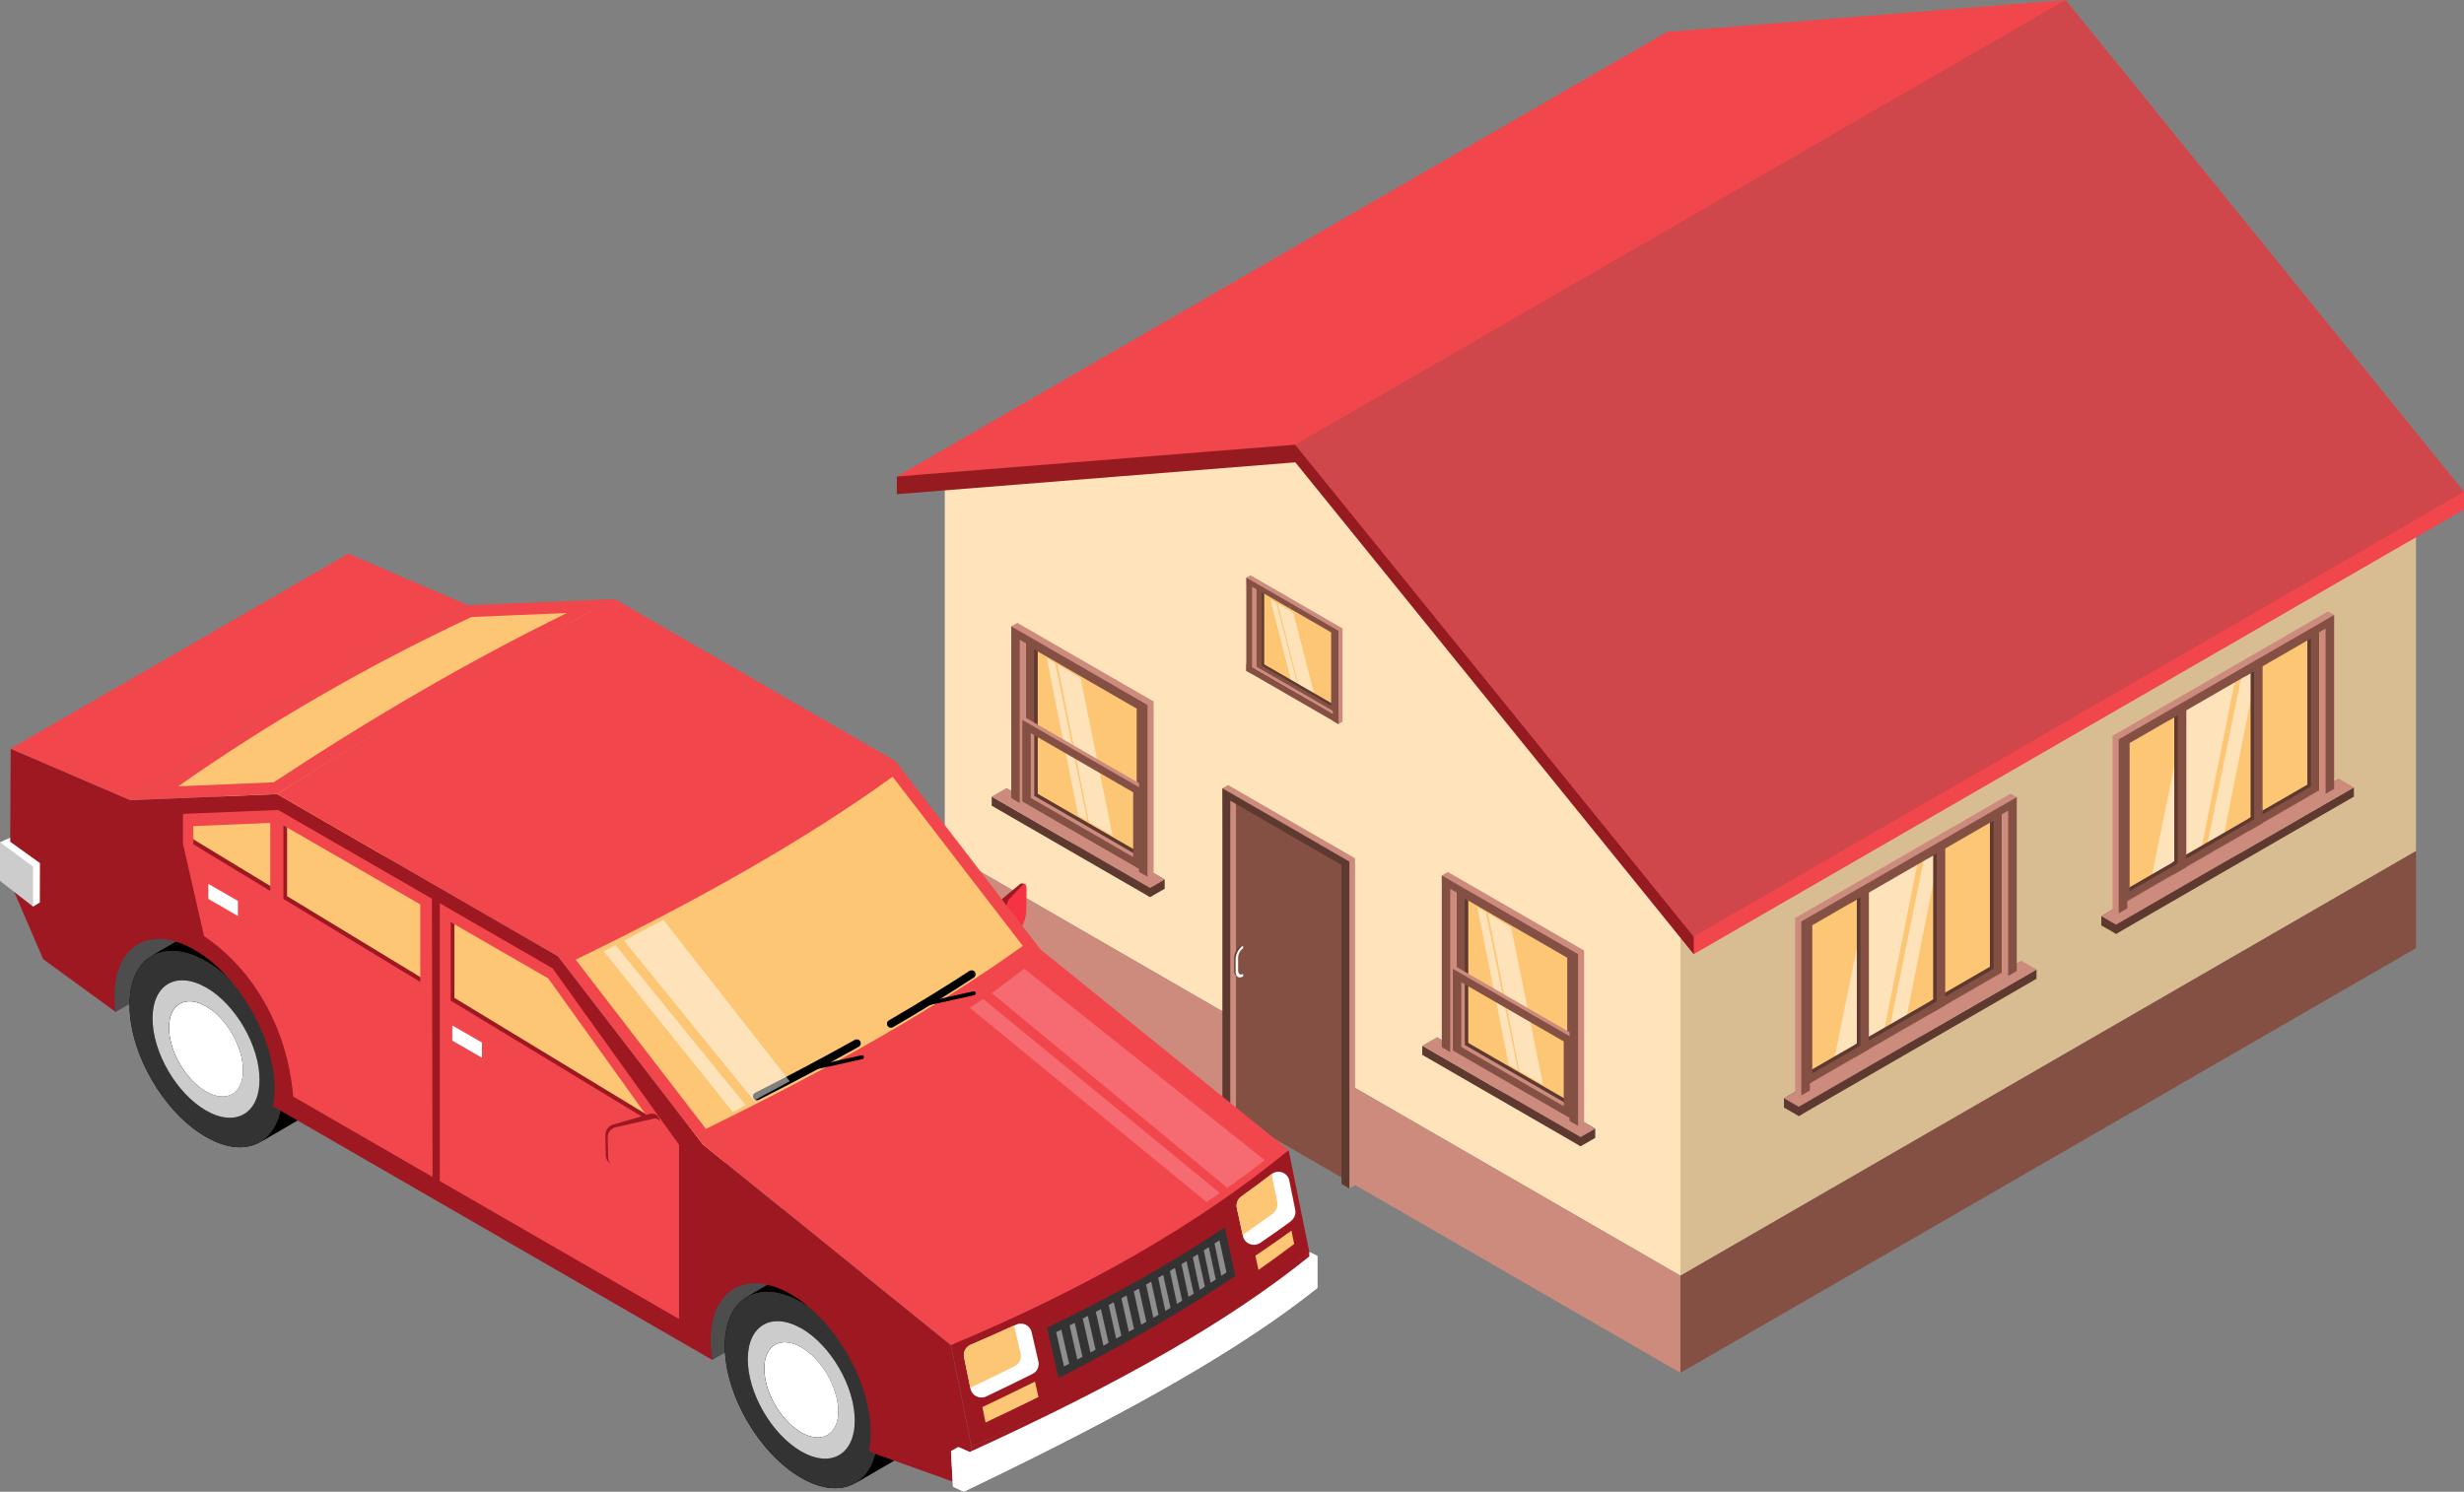 <?xml version="1.0" encoding="UTF-8"?>
<svg xmlns="http://www.w3.org/2000/svg" width="295.59" height="178.98" viewBox="0 0 295.59 178.98">
  <rect x="0" y="0" width="295.59" height="178.98" fill="#808080" stroke="none"/>
  <defs>
    <style>
      .cls-1 {
        fill: #d9bd92;
      }

      .cls-1, .cls-2, .cls-3, .cls-4, .cls-5, .cls-6, .cls-7, .cls-8, .cls-9, .cls-10, .cls-11, .cls-12, .cls-13, .cls-14, .cls-15, .cls-16, .cls-17, .cls-18, .cls-19 {
        stroke-width: 0px;
      }

      .cls-2 {
        fill: #333;
      }

      .cls-3 {
        fill: #cf464b;
        mix-blend-mode: multiply;
      }

      .cls-4 {
        opacity: .2;
      }

      .cls-4, .cls-16, .cls-19 {
        fill: #fff;
      }

      .cls-5 {
        fill: #f2464d;
      }

      .cls-6 {
        fill: #4d4d4d;
      }

      .cls-7 {
        fill: #8e8e8e;
      }

      .cls-8 {
        fill: #ffe3ba;
      }

      .cls-9 {
        fill: #cc8b7c;
      }

      .cls-10 {
        fill: #9e1822;
      }

      .cls-11 {
        fill: #961b20;
      }

      .cls-12 {
        fill: #000;
      }

      .cls-13 {
        fill: #855044;
      }

      .cls-14 {
        fill: #fcc674;
      }

      .cls-15 {
        fill: #5e3930;
      }

      .cls-16 {
        opacity: .5;
      }

      .cls-20 {
        isolation: isolate;
      }

      .cls-17 {
        fill: #f53342;
      }

      .cls-18 {
        fill: #ccc;
      }
    </style>
  </defs>
  <g class="cls-20">
    <g id="_レイヤー_2" data-name="レイヤー 2">
      <g id="base">
        <g>
          <g>
            <polygon class="cls-1" points="289.83 102.11 201.59 153.06 201.59 105.5 289.83 54.55 289.83 102.11"/>
            <polygon class="cls-13" points="289.83 113.76 201.59 164.71 201.59 153.06 289.83 102.11 289.83 113.76"/>
            <polygon class="cls-8" points="201.59 153.06 113.34 102.11 113.34 54.55 157.47 54.52 201.59 105.5 201.59 153.06"/>
            <polygon class="cls-9" points="201.59 164.71 113.34 113.76 113.34 102.11 201.59 153.06 201.59 164.71"/>
            <g>
              <polygon class="cls-5" points="295.59 61.14 295.59 59.01 247.79 0 199.99 3.82 107.59 57.17 155.39 54.52 203.19 114.48 295.59 61.14"/>
              <polygon class="cls-11" points="203.19 114.48 203.19 112.36 155.39 53.35 107.59 57.17 107.59 59.29 155.39 55.47 203.19 114.48"/>
              <polygon class="cls-3" points="295.59 59.01 247.79 0 155.39 53.35 203.19 112.36 295.59 59.01"/>
            </g>
          </g>
          <g>
            <polygon class="cls-14" points="173.66 126.27 188.9 135.06 188.9 114.54 173.66 105.75 173.66 126.27"/>
            <polygon class="cls-16" points="181.28 111.26 178.51 109.61 182.28 128.51 185.11 130.13 181.28 111.26"/>
            <polygon class="cls-16" points="178.26 109.49 177.22 108.83 180.99 127.72 182.09 128.36 178.26 109.49"/>
            <g>
              <polygon class="cls-15" points="172.37 125.55 189.62 137.53 191.37 136.52 191.37 135.42 172.37 124.45 172.37 125.55"/>
              <polygon class="cls-15" points="170.62 126.56 189.62 137.53 189.62 136.43 170.62 125.46 170.62 126.56"/>
              <polygon class="cls-9" points="170.62 125.46 189.62 136.43 191.37 135.42 172.37 124.45 170.62 125.46"/>
            </g>
            <path class="cls-15" d="M175.12,105.97v19.59l14.32,8.27v-19.59l-14.32-8.27ZM176.14,107.57l12.29,7.1v17.56l-12.29-7.1v-17.56Z"/>
            <path class="cls-13" d="M174.71,106.22v19.59l14.32,8.27v-19.59l-14.32-8.27ZM175.72,107.81l12.29,7.1v17.56l-12.29-7.1v-17.56Z"/>
            <polygon class="cls-9" points="190.04 114.05 190.04 134.66 189.31 135.08 189.02 134.07 189.02 114.48 174.71 106.22 174.71 125.81 173.97 126.23 173.69 125.22 172.96 105.04 173.69 104.62 190.04 114.05"/>
            <polygon class="cls-13" points="173.97 106.64 173.97 126.23 172.96 125.64 172.96 105.04 180.68 109.49 180.66 110.5 173.97 106.64"/>
            <path class="cls-9" d="M174.71,116.01l-.42.24.42,9.55,13.9,8.51.42-.24v-9.8l-14.32-8.27ZM175.72,117.61l12.29,7.1v7.77l-12.29-7.1v-7.77Z"/>
            <path class="cls-13" d="M174.29,116.25v9.79l14.32,8.27v-9.8l-14.32-8.27ZM175.3,117.85l12.29,7.1v7.77l-12.29-7.1v-7.77Z"/>
            <polygon class="cls-13" points="189.31 135.08 188.29 134.49 188.29 114.9 180.66 110.5 180.68 109.49 189.31 114.48 189.31 135.08"/>
          </g>
          <g>
            <polygon class="cls-14" points="149.98 69.79 160.29 75.73 160.29 85.76 149.98 79.81 149.98 69.79"/>
            <polygon class="cls-16" points="155.14 73.51 153.27 72.4 155.82 82.42 157.73 83.52 155.14 73.51"/>
            <polygon class="cls-16" points="153.1 72.32 152.39 71.87 154.94 81.9 155.69 82.32 153.1 72.32"/>
            <path class="cls-15" d="M150.97,69.91v10.1l9.69,5.59v-10.11l-9.69-5.58ZM151.66,70.59l8.31,4.8v9.12l-8.31-4.8v-9.12Z"/>
            <path class="cls-13" d="M150.69,69.68v10.49l9.69,5.59v-10.5l-9.69-5.59ZM151.38,70.76l8.31,4.8v9.12l-8.31-4.8v-9.12Z"/>
            <polygon class="cls-9" points="161.06 75.4 161.06 86.59 160.57 86.87 160.38 86.19 160.38 75.69 150.69 70.1 150.69 80.6 150.2 80.88 150.01 80.2 149.51 69.31 150.01 69.02 161.06 75.4"/>
            <polygon class="cls-13" points="149.51 69.31 149.51 80.49 150.2 80.88 150.2 70.39 154.72 73 154.73 72.32 149.51 69.31"/>
            <polygon class="cls-13" points="160.57 86.87 159.88 86.48 159.88 75.98 154.72 73 154.73 72.32 160.57 75.69 160.57 86.87"/>
            <polygon class="cls-13" points="149.51 79.63 149.51 80.49 150.2 80.88 160.57 86.87 160.57 86.01 150.2 80.02 149.51 79.63"/>
            <polygon class="cls-9" points="150.49 79.85 151.08 80.19 159.88 85.28 159.88 85.62 150.88 80.43 150.19 80.02 150.49 79.85"/>
          </g>
          <g>
            <polygon class="cls-14" points="122.01 96.38 137.25 105.17 137.25 84.65 122.01 75.86 122.01 96.38"/>
            <polygon class="cls-16" points="129.63 81.37 126.86 79.72 130.63 98.62 133.46 100.24 129.63 81.37"/>
            <polygon class="cls-16" points="126.61 79.6 125.57 78.94 129.34 97.83 130.44 98.47 126.61 79.6"/>
            <g>
              <polygon class="cls-15" points="120.72 95.66 137.97 107.64 139.72 106.63 139.72 105.53 120.72 94.56 120.72 95.66"/>
              <polygon class="cls-15" points="118.97 96.67 137.97 107.64 137.97 106.54 118.97 95.57 118.97 96.67"/>
              <polygon class="cls-9" points="118.97 95.57 137.97 106.54 139.72 105.53 120.72 94.56 118.97 95.57"/>
            </g>
            <path class="cls-15" d="M123.47,76.08v19.59l14.32,8.27v-19.59l-14.32-8.27ZM124.49,77.68l12.29,7.1v17.56l-12.29-7.1v-17.56Z"/>
            <path class="cls-13" d="M123.06,76.32v19.59l14.32,8.27v-19.59l-14.32-8.27ZM124.07,77.92l12.29,7.1v17.56l-12.29-7.1v-17.56Z"/>
            <polygon class="cls-9" points="138.39 84.16 138.39 104.77 137.66 105.19 137.38 104.18 137.38 84.59 123.06 76.32 123.06 95.92 122.33 96.34 122.04 95.33 121.31 75.15 122.04 74.73 138.39 84.16"/>
            <polygon class="cls-13" points="122.33 76.75 122.33 96.34 121.31 95.75 121.31 75.15 129.03 79.6 129.01 80.61 122.33 76.75"/>
            <path class="cls-9" d="M123.06,86.12l-.42.24.42,9.55,13.9,8.51.42-.24v-9.79l-14.32-8.27ZM124.07,87.72l12.29,7.1v7.77l-12.29-7.1v-7.77Z"/>
            <path class="cls-13" d="M122.64,86.36v9.8l14.32,8.27v-9.79l-14.32-8.27ZM123.65,87.96l12.29,7.1v7.77l-12.29-7.1v-7.77Z"/>
            <polygon class="cls-13" points="137.66 105.19 136.64 104.6 136.64 85.01 129.01 80.61 129.03 79.6 137.66 84.59 137.66 105.19"/>
          </g>
          <g>
            <polygon class="cls-14" points="241.23 117.14 216.51 131.4 216.51 110.63 241.23 96.36 241.23 117.14"/>
            <polygon class="cls-16" points="224.2 106.59 230.12 103.11 225.59 125.82 219.6 129.28 224.2 106.59"/>
            <polygon class="cls-16" points="230.87 102.71 232.81 101.49 228.28 124.2 226.27 125.4 230.87 102.71"/>
            <g>
              <polygon class="cls-15" points="242.54 116.41 215.78 133.91 214.01 132.88 214.01 131.77 242.54 115.3 242.54 116.41"/>
              <polygon class="cls-15" points="244.31 117.43 215.78 133.91 215.78 132.79 244.31 116.32 244.31 117.43"/>
              <polygon class="cls-9" points="244.31 116.32 215.78 132.79 214.01 131.77 242.54 115.3 244.31 116.32"/>
            </g>
            <path class="cls-15" d="M215.96,110.33v19.83l23.79-13.74v-19.83l-23.79,13.74ZM238.72,115.99l-21.74,12.55v-17.78l21.74-12.55v17.78Z"/>
            <path class="cls-13" d="M216.38,110.57v19.83l23.79-13.74v-19.83l-23.79,13.74ZM239.15,116.24l-21.74,12.55v-17.78l21.74-12.55v17.78Z"/>
            <g>
              <polygon class="cls-15" points="231.17 102.57 231.91 102.14 231.91 119.92 231.68 120.06 231.71 121.07 232.94 120.36 232.94 100.52 231.14 101.56 231.17 102.57"/>
              <polygon class="cls-13" points="231.19 103.05 232.33 102.38 232.33 120.17 231.7 120.54 231.73 121.55 233.36 120.6 233.36 100.77 231.16 102.04 231.19 103.05"/>
              <polygon class="cls-15" points="222.02 107.85 222.75 107.43 222.75 125.21 222.53 125.34 222.55 126.35 223.78 125.64 223.78 105.81 221.99 106.85 222.02 107.85"/>
              <polygon class="cls-13" points="222.03 108.33 223.18 107.67 223.18 125.45 222.54 125.82 222.57 126.83 224.2 125.89 224.2 106.05 222 107.33 222.03 108.33"/>
            </g>
            <polygon class="cls-9" points="215.35 110.14 215.35 131 216.09 131.42 216.38 130.4 216.38 110.57 240.17 96.83 240.17 116.67 240.91 117.1 241.2 116.08 241.94 95.64 241.2 95.22 215.35 110.14"/>
            <polygon class="cls-13" points="240.91 97.26 240.91 117.1 241.94 116.5 241.94 95.64 224.83 105.52 224.85 106.53 240.91 97.26"/>
            <polygon class="cls-13" points="216.09 131.42 217.12 130.83 217.12 111 224.85 106.53 224.83 105.52 216.09 110.56 216.09 131.42"/>
          </g>
          <g>
            <polygon class="cls-14" points="279.31 95.28 254.58 109.55 254.58 88.77 279.31 74.51 279.31 95.28"/>
            <polygon class="cls-16" points="262.28 84.74 268.19 81.25 263.66 103.97 257.67 107.42 262.28 84.74"/>
            <polygon class="cls-16" points="268.95 80.85 270.88 79.63 266.35 102.35 264.34 103.54 268.95 80.85"/>
            <g>
              <polygon class="cls-15" points="280.62 94.56 253.85 112.05 252.08 111.03 252.08 109.92 280.62 93.44 280.62 94.56"/>
              <polygon class="cls-15" points="282.38 95.58 253.85 112.05 253.85 110.94 282.38 94.47 282.38 95.58"/>
              <polygon class="cls-9" points="282.38 94.47 253.85 110.94 252.08 109.92 280.62 93.44 282.38 94.47"/>
            </g>
            <path class="cls-15" d="M254.03,88.47v19.83l23.79-13.74v-19.83l-23.79,13.74ZM276.8,94.14l-21.74,12.55v-17.78l21.74-12.55v17.78Z"/>
            <path class="cls-13" d="M254.45,88.71v19.83l23.79-13.74v-19.83l-23.79,13.74ZM277.22,94.38l-21.74,12.55v-17.78l21.74-12.55v17.78Z"/>
            <g>
              <polygon class="cls-15" points="269.25 80.71 269.99 80.29 269.99 98.07 269.76 98.2 269.79 99.21 271.01 98.5 271.01 78.67 269.22 79.7 269.25 80.71"/>
              <polygon class="cls-13" points="269.26 81.19 270.41 80.53 270.41 98.31 269.77 98.68 269.8 99.69 271.43 98.75 271.43 78.91 269.23 80.18 269.26 81.19"/>
              <polygon class="cls-15" points="260.09 86 260.83 85.57 260.83 103.35 260.6 103.49 260.63 104.5 261.86 103.79 261.86 83.95 260.06 84.99 260.09 86"/>
              <polygon class="cls-13" points="260.1 86.48 261.25 85.82 261.25 103.6 260.61 103.97 260.64 104.98 262.28 104.03 262.28 84.2 260.07 85.47 260.1 86.48"/>
            </g>
            <polygon class="cls-9" points="253.43 88.28 253.43 109.14 254.17 109.57 254.45 108.55 254.45 88.71 278.25 74.98 278.25 94.81 278.99 95.24 279.27 94.22 280.01 73.79 279.27 73.36 253.43 88.28"/>
            <polygon class="cls-13" points="278.99 75.41 278.99 95.24 280.01 94.65 280.01 73.79 262.91 83.66 262.92 84.68 278.99 75.41"/>
            <polygon class="cls-13" points="254.17 109.57 255.2 108.98 255.2 89.14 262.92 84.68 262.91 83.66 254.17 88.71 254.17 109.57"/>
          </g>
          <g>
            <path class="cls-13" d="M148.27,95.68v38.28l13.35,7.71v-38.28l-13.35-7.7Z"/>
            <polygon class="cls-9" points="162.56 102.98 162.56 142.21 161.88 142.6 161.62 141.66 161.62 103.38 148.27 95.68 148.27 133.96 147.59 134.35 147.33 133.41 146.64 94.58 147.33 94.19 162.56 102.98"/>
            <polygon class="cls-15" points="147.59 96.07 147.59 134.35 146.64 133.8 146.64 94.58 153.84 98.73 153.82 99.67 147.59 96.07"/>
            <polygon class="cls-15" points="161.88 142.6 160.93 142.05 160.93 103.78 153.82 99.67 153.84 98.73 161.88 103.38 161.88 142.6"/>
            <g class="cls-20">
              <g>
                <path class="cls-15" d="M148.54,116.77c.28.16.43.16.59.08-.34-.02-.49-.02-.59-.08Z"/>
                <path class="cls-15" d="M148.54,116.77c.28.16.43.16.59.08-.34-.02-.49-.02-.59-.08Z"/>
              </g>
              <path class="cls-15" d="M148.94,113.38c-.31.38-.71,1.07-.71,1.63v1.64c0,.28.1.47.26.57-.33-.19-.43-.39-.43-.67v-1.64c0-.56.39-1.24.88-1.52Z"/>
              <path class="cls-19" d="M149.12,113.48c-.49.28-.88.96-.88,1.52v1.64c0,.56.4.79.89.51.01,0,.01-.3.01-.3-.34.17-.61,0-.61-.4v-1.58c0-.4.26-.88.6-1.1v-.29s-.01,0-.01,0Z"/>
            </g>
          </g>
        </g>
        <g>
          <g>
            <g>
              <path class="cls-10" d="M119.77,109.01v4.3c0,.41.79.4,1.13.39l1.1-2.42c.38-.46.71-1.41.71-2.12l.03-2.43c0-.32.33-.61.2-.66-.16-.07-.42-.13-.57,0l-2.19,1.81c-.21.19-.42.74-.42,1.14Z"/>
              <path class="cls-17" d="M120.71,109.01v4.3c0,.41.15.52.34.25l1.47-2.28c.32-.46.6-1.41.6-2.12l.03-2.43c0-.6-.18-.83-.45-.56l-1.64,1.7c-.18.19-.35.74-.35,1.14Z"/>
            </g>
            <path class="cls-6" d="M34.58,109.46l-20.71,11.96c-1.23-1.92-.38-8.12,0-13.33l20.71-11.96v13.33Z"/>
            <path class="cls-6" d="M106.16,151.2l-20.71,11.96c-1.23-1.92-.38-8.12,0-13.33l20.71-11.96v13.33Z"/>
            <path class="cls-14" d="M19.07,95.12c13.03-8.54,25.62-16.23,37.07-21.78l14.2-.48,37.1,19.52,16.68,21.93-37.92,25.68-19.88-27.14-33.68-16.85-13.57-.88Z"/>
            <polygon class="cls-14" points="18.21 101.11 19.07 97.46 33.25 97.46 66.93 115.87 81.52 138 18.21 101.11"/>
            <g>
              <path class="cls-12" d="M101.13,153.33c-2.55-1.47-4.86-1.61-6.53-.64l-4.97,2.89c-1.64.95-2.67,2.98-2.68,5.88-.02,5.82,4.08,12.91,9.14,15.84,2.71,1.57,5.14,1.61,6.83.43-.1.07-.2.15-.3.21l4.97-2.89c1.65-.96,2.67-2.99,2.68-5.88.02-5.82-4.08-12.91-9.14-15.84Z"/>
              <path class="cls-2" d="M96.16,156.21c5.07,2.92,9.16,10.02,9.14,15.84-.02,5.82-4.14,8.17-9.2,5.24-5.07-2.92-9.16-10.01-9.14-15.84.02-5.82,4.14-8.17,9.2-5.24ZM96.11,174.12c3.54,2.05,6.42.41,6.43-3.67.01-4.07-2.85-9.03-6.39-11.08-3.54-2.05-6.43-.4-6.44,3.67-.01,4.07,2.85,9.03,6.4,11.07h0Z"/>
              <path class="cls-19" d="M96.14,161.65c2.45,1.41,4.43,4.85,4.43,7.67,0,2.81-2,3.95-4.45,2.54-2.45-1.42-4.43-4.85-4.43-7.67,0-2.82,2-3.96,4.45-2.54Z"/>
              <path class="cls-18" d="M96.15,159.38c3.54,2.05,6.4,7,6.39,11.08-.01,4.07-2.89,5.71-6.43,3.67-3.54-2.05-6.41-7-6.4-11.07.01-4.07,2.89-5.71,6.44-3.67ZM96.11,171.86c2.45,1.41,4.45.28,4.45-2.54,0-2.82-1.98-6.25-4.43-7.67-2.45-1.42-4.45-.28-4.45,2.54,0,2.81,1.97,6.25,4.43,7.67h0Z"/>
              <path class="cls-12" d="M101.13,153.33c-2.55-1.47-4.86-1.61-6.53-.64l-4.97,2.89c1.67-.97,3.98-.83,6.53.64,5.07,2.92,9.16,10.02,9.14,15.84,0,2.89-1.03,4.93-2.68,5.88l4.97-2.89c1.65-.96,2.67-2.99,2.68-5.88.02-5.82-4.08-12.91-9.14-15.84Z"/>
            </g>
            <g>
              <path class="cls-12" d="M29.72,112.42c-2.55-1.47-4.86-1.61-6.53-.64l-4.97,2.89c-1.64.95-2.67,2.98-2.68,5.88-.02,5.82,4.08,12.91,9.14,15.84,2.71,1.57,5.14,1.61,6.83.43-.1.07-.2.15-.3.21l4.97-2.89c1.65-.96,2.67-2.99,2.68-5.88.02-5.82-4.08-12.91-9.14-15.84Z"/>
              <path class="cls-2" d="M24.75,115.31c5.07,2.92,9.16,10.02,9.14,15.84-.02,5.82-4.14,8.17-9.2,5.24-5.07-2.92-9.16-10.02-9.14-15.84.02-5.82,4.14-8.17,9.2-5.24ZM24.69,133.22c3.54,2.05,6.42.41,6.43-3.67.01-4.07-2.85-9.03-6.39-11.08-3.54-2.05-6.43-.4-6.44,3.67-.01,4.07,2.85,9.03,6.4,11.07h0Z"/>
              <path class="cls-19" d="M24.73,120.75c2.45,1.41,4.43,4.85,4.43,7.67,0,2.82-2,3.95-4.45,2.54-2.45-1.42-4.43-4.85-4.43-7.67,0-2.82,2-3.96,4.45-2.54Z"/>
              <path class="cls-18" d="M24.74,118.48c3.54,2.05,6.4,7,6.39,11.08-.01,4.07-2.89,5.71-6.43,3.67-3.54-2.05-6.41-7-6.4-11.07.01-4.07,2.89-5.71,6.44-3.67ZM24.7,130.95c2.45,1.41,4.45.28,4.45-2.54,0-2.82-1.98-6.25-4.43-7.67-2.45-1.42-4.45-.28-4.45,2.54,0,2.81,1.97,6.25,4.43,7.67h0Z"/>
              <path class="cls-12" d="M29.72,112.42c-2.55-1.47-4.86-1.61-6.53-.64l-4.97,2.89c1.67-.97,3.98-.83,6.53.64,5.07,2.92,9.16,10.02,9.14,15.84,0,2.89-1.03,4.93-2.68,5.88l4.97-2.89c1.65-.96,2.67-2.99,2.68-5.88.02-5.82-4.08-12.91-9.14-15.84Z"/>
            </g>
            <path class="cls-10" d="M114.08,161.39l-29.77-24.08-17.38-22.58-33.68-19.45-17.61.73-14.36-6.18-.08,15.99,3.97,9.25,8.71,6.35c-.09-.64-.14-1.28-.14-1.91,0-6.12,4.3-8.6,9.6-5.54,5.3,3.06,9.6,10.51,9.6,16.63,0,.77-.07,1.48-.2,2.13l52.72,30.44c-.13-.8-.2-1.59-.2-2.35,0-6.12,4.3-8.6,9.6-5.54,5.3,3.06,9.6,10.51,9.6,16.63,0,.77-.07,1.48-.2,2.13l.55.32,11.74,4.21v-4.95l-2.48-12.22ZM32.85,106.56l-9.72-5.9v-1.85l9.72-.4v8.15ZM50.86,117.49l-16.42-9.97v-8.82l16.42,9.48v9.3ZM54.51,119.71v-9.41l11.7,6.76,12.37,17.27-24.07-14.61Z"/>
            <path class="cls-10" d="M157.07,150.22l-2.48-12.22-40.51,23.39,2.48,12.22c15.76-7.19,29.78-14.73,40.51-23.39Z"/>
            <path class="cls-10" d="M157.07,150.22v4.19c-10.01,7.9-24.48,15.81-40.51,23.53v-4.33c16.17-7.47,29.95-15.17,40.51-23.39Z"/>
            <path class="cls-5" d="M124.82,113.91l29.77,24.08c-10.91,8.98-24.56,16.71-40.51,23.39l-29.77-24.08,40.51-23.39Z"/>
            <path class="cls-14" d="M117.85,168.82c2.09-.99,4.2-2.01,6.31-3.06l.42,1.85c-2.17,1.07-4.27,2.08-6.35,3.06l-.38-1.86Z"/>
            <path class="cls-19" d="M123.87,164.84c-1.82.91-3.68,1.81-5.57,2.71-.78.37-1.71-.1-1.88-.94l-.02-.1-.75-3.67c-.12-.62.2-1.24.79-1.49,1.77-.76,3.51-1.53,5.21-2.31.09-.04.17-.08.25-.11.77-.36,1.67.08,1.86.91l.81,3.51c.14.6-.15,1.22-.7,1.49Z"/>
            <path class="cls-2" d="M125.6,159.3c7.83-3.75,14.99-7.79,21.33-12.05l1.27,5.85c-6.08,4.07-13.05,8.09-21.22,12.24l-1.38-6.04Z"/>
            <g>
              <path class="cls-7" d="M126.7,159.83l.94,4.11c.21-.11.41-.21.62-.32l-.94-4.09c-.21.1-.41.2-.62.3Z"/>
              <path class="cls-7" d="M128.31,159.02l.93,4.09c.21-.11.41-.22.62-.33l-.93-4.07c-.21.1-.41.21-.61.31Z"/>
              <path class="cls-7" d="M129.89,158.2l.92,4.07c.21-.11.41-.22.62-.33l-.93-4.06c-.2.1-.41.21-.61.32Z"/>
              <path class="cls-7" d="M131.46,157.39l.91,4.06c.21-.11.41-.23.62-.34l-.92-4.04c-.2.11-.41.22-.61.32Z"/>
              <path class="cls-7" d="M133,156.57l.9,4.04c.21-.12.41-.23.62-.35l-.91-4.02c-.2.11-.41.22-.61.33Z"/>
              <path class="cls-7" d="M134.53,155.76l.89,4.02c.21-.12.41-.23.62-.35l-.9-4c-.2.11-.4.22-.61.33Z"/>
              <path class="cls-7" d="M136.02,154.94l.88,4c.21-.12.41-.24.62-.36l-.89-3.98c-.2.11-.4.23-.61.34Z"/>
              <path class="cls-7" d="M137.49,154.13l.87,3.98c.21-.12.41-.24.62-.37l-.88-3.97c-.2.12-.4.23-.6.35Z"/>
              <path class="cls-7" d="M138.94,153.31l.86,3.97c.21-.12.41-.25.62-.37l-.88-3.95c-.2.12-.4.24-.6.35Z"/>
              <path class="cls-7" d="M140.35,152.49l.85,3.95c.21-.13.41-.25.62-.38l-.87-3.93c-.2.12-.4.24-.6.36Z"/>
              <path class="cls-7" d="M141.74,151.67l.84,3.93c.21-.13.41-.26.62-.38l-.86-3.91c-.2.12-.4.24-.6.37Z"/>
              <path class="cls-7" d="M143.09,150.85l.83,3.91c.21-.13.41-.26.62-.39l-.85-3.89c-.2.12-.4.25-.6.37Z"/>
              <path class="cls-7" d="M144.41,150.02l.82,3.89c.21-.13.42-.26.62-.4l-.84-3.87c-.2.13-.4.25-.6.38Z"/>
              <path class="cls-7" d="M146.3,148.81c-.2.13-.4.26-.6.38l.81,3.88c.2-.13.42-.27.62-.4l-.84-3.86Z"/>
            </g>
            <path class="cls-14" d="M150.6,150.66c1.5-1,2.94-2.01,4.33-3.01l.32,1.6c-1.35,1.03-2.79,2.07-4.28,3.12l-.37-1.71Z"/>
            <path class="cls-19" d="M154.88,146.51c-1.2.88-2.43,1.75-3.7,2.61-.79.53-1.86.11-2.07-.81l-.03-.15-.7-3.23c-.11-.52.1-1.06.53-1.37,1.25-.89,2.47-1.79,3.65-2.7.78-.6,1.92-.17,2.11.79l.71,3.5c.1.51-.1,1.03-.51,1.34Z"/>
            <path class="cls-14" d="M121.73,163.91c-1.75.87-3.51,1.73-5.32,2.59l-.75-3.67c-.12-.62.2-1.24.79-1.49,1.77-.76,3.51-1.53,5.21-2.31l.78,3.38c.14.6-.15,1.22-.7,1.49Z"/>
            <path class="cls-14" d="M152.73,145.58c-1.19.87-2.4,1.73-3.66,2.58l-.7-3.23c-.11-.52.1-1.06.53-1.37,1.25-.89,2.47-1.79,3.65-2.7l.68,3.37c.1.51-.1,1.04-.51,1.34Z"/>
            <path class="cls-5" d="M84.31,137.3c15.69-6.97,29.45-14.66,40.51-23.39l-17.38-22.58-40.51,23.39,17.38,22.58ZM84.68,135.44l-15.62-20.3c14.48-7.03,27.44-14.3,38.02-21.95l15.62,20.3c-10.6,7.6-23.52,14.88-38.02,21.95Z"/>
            <path class="cls-5" d="M73.76,71.88l33.68,19.45c-11.06,8.4-24.88,16.11-40.51,23.39l-33.68-19.45c13.2-8.47,26.69-16.3,40.51-23.39Z"/>
            <path class="cls-5" d="M33.25,95.27c13.27-8.42,26.76-16.25,40.51-23.39l-17.61.73c-13.63,6.7-27.12,14.62-40.51,23.39l17.61-.73ZM32.84,93.86l-11.46.48c10.77-7.56,22.46-14.36,35.17-20.31l11.46-.48c-12.05,5.9-23.74,12.77-35.17,20.31Z"/>
            <path class="cls-4" d="M146.34,143.14l-28.39-23.28-1.61,1.05,28.4,23.31c.54-.36,1.07-.72,1.6-1.09Z"/>
            <path class="cls-4" d="M122.87,116.23l-3.88,2.93,28.25,23.36c1.55-1.09,3.05-2.2,4.49-3.32l-28.86-22.97Z"/>
            <path class="cls-5" d="M41.78,66.43l14.36,6.18c-13.77,6.8-27.25,14.69-40.51,23.39l-14.36-6.18,40.51-23.39Z"/>
            <g>
              <path class="cls-5" d="M51.87,131.83l-.02-8.04-.04-15.97-18.44-10.64-11.42.47v3.58l1.39,6.1,1.14,4.99c2.89,1.94,5.36,4.63,7.21,7.86,1.9,3.31,3.13,7.19,3.49,11.39l16.71,9.64-.02-9.37ZM32.41,106.89l-9.21-5.59-.02-2.18,9.24-.39v8.16ZM50.42,117.82l-16.42-9.97v-8.82l16.42,9.48v9.3Z"/>
              <path class="cls-5" d="M81.46,137.35l-15.17-21.17-13.53-7.81v33.33l28.7,16.55v-20.9ZM54.06,110.63l11.71,6.76,12.37,17.27-24.08-14.61v-9.41Z"/>
            </g>
            <polygon class="cls-19" points="57.81 126.9 54.26 124.85 54.26 123.03 57.81 125.08 57.81 126.9"/>
            <polygon class="cls-19" points="28.54 109.9 24.99 107.85 24.99 106.04 28.54 108.09 28.54 109.9"/>
            <g>
              <path class="cls-12" d="M90.8,132.01c-.17,0-.34-.1-.42-.26-.12-.23-.03-.52.21-.64,4.21-2.13,8.23-4.27,11.96-6.35.23-.13.52-.05.65.18.13.23.05.52-.18.65-3.74,2.09-7.77,4.23-11.99,6.37-.07.03-.14.05-.21.05Z"/>
              <path class="cls-12" d="M106.88,123.31c-.16,0-.32-.08-.41-.24-.13-.23-.06-.52.17-.65,3.4-1.98,6.66-3.97,9.66-5.93.22-.14.52-.08.66.14.14.22.08.52-.14.66-3.02,1.97-6.29,3.97-9.7,5.96-.08.04-.16.06-.24.06Z"/>
              <path class="cls-12" d="M97.16,128.47c-.11,0-.21-.08-.23-.19-.03-.13.05-.26.18-.28l6.24-1.39c.13-.03.26.05.28.18.03.13-.05.26-.18.28l-6.24,1.39s-.04,0-.05,0Z"/>
              <path class="cls-12" d="M110.58,120.8c-.11,0-.21-.08-.23-.19-.03-.13.05-.26.18-.28l6.24-1.39c.13-.03.26.05.28.18.03.13-.05.26-.18.28l-6.24,1.39s-.04,0-.05,0Z"/>
            </g>
            <path class="cls-19" d="M157.06,150.75c-9.62,7.76-22.56,15.17-40.72,23.45l-1.38-.6-.88.49.24,4.28,1.29.6,1.37-.66c19.35-9.32,31.9-16.56,40.69-23.5l.36-.29v-3.86l-.95-.46v.53Z"/>
            <path class="cls-19" d="M157.67,150.96c-9.62,7.76-22.55,15.23-40.71,23.51l-1.09.5-1.78-.88.24,4.28,1.29.6,1.37-.66c19.35-9.32,31.9-16.56,40.69-23.5l.36-.29v-3.86l-.35.29Z"/>
            <polygon class="cls-19" points="1.22 100.99 1.22 100.51 0 101.05 .98 105.78 3.97 108.77 4.78 108.28 4.79 103.55 1.22 100.99"/>
            <polygon class="cls-18" points="0 101.05 0 105.69 3.97 108.77 3.97 103.97 0 101.05"/>
            <g>
              <path class="cls-10" d="M78.72,133.74c.29.18.45.51.41.85l-.44,3.96c-.05.42-.38.75-.8.79l-3.99.4c-.66.07-1.22-.45-1.23-1.14l-.05-2.39c-.01-.59.37-1.12.91-1.28l4.45-1.29c.24-.07.51-.03.72.1Z"/>
              <path class="cls-5" d="M79.2,134.81v4.3c0,.41-.32.75-.73.77l-4.22.2c-.69.03-1.28-.51-1.29-1.21l-.06-2.39c-.01-.59.39-1.1.96-1.23l4.58-1.04c.39-.09.76.21.76.6Z"/>
            </g>
          </g>
          <g>
            <polygon class="cls-16" points="73.84 113.4 72.44 114.14 87.91 133.42 89.45 132.59 73.84 113.4"/>
            <polygon class="cls-16" points="79.59 110.37 74.86 112.86 90.44 132.05 94.74 129.73 79.59 110.37"/>
          </g>
        </g>
      </g>
    </g>
  </g>
</svg>